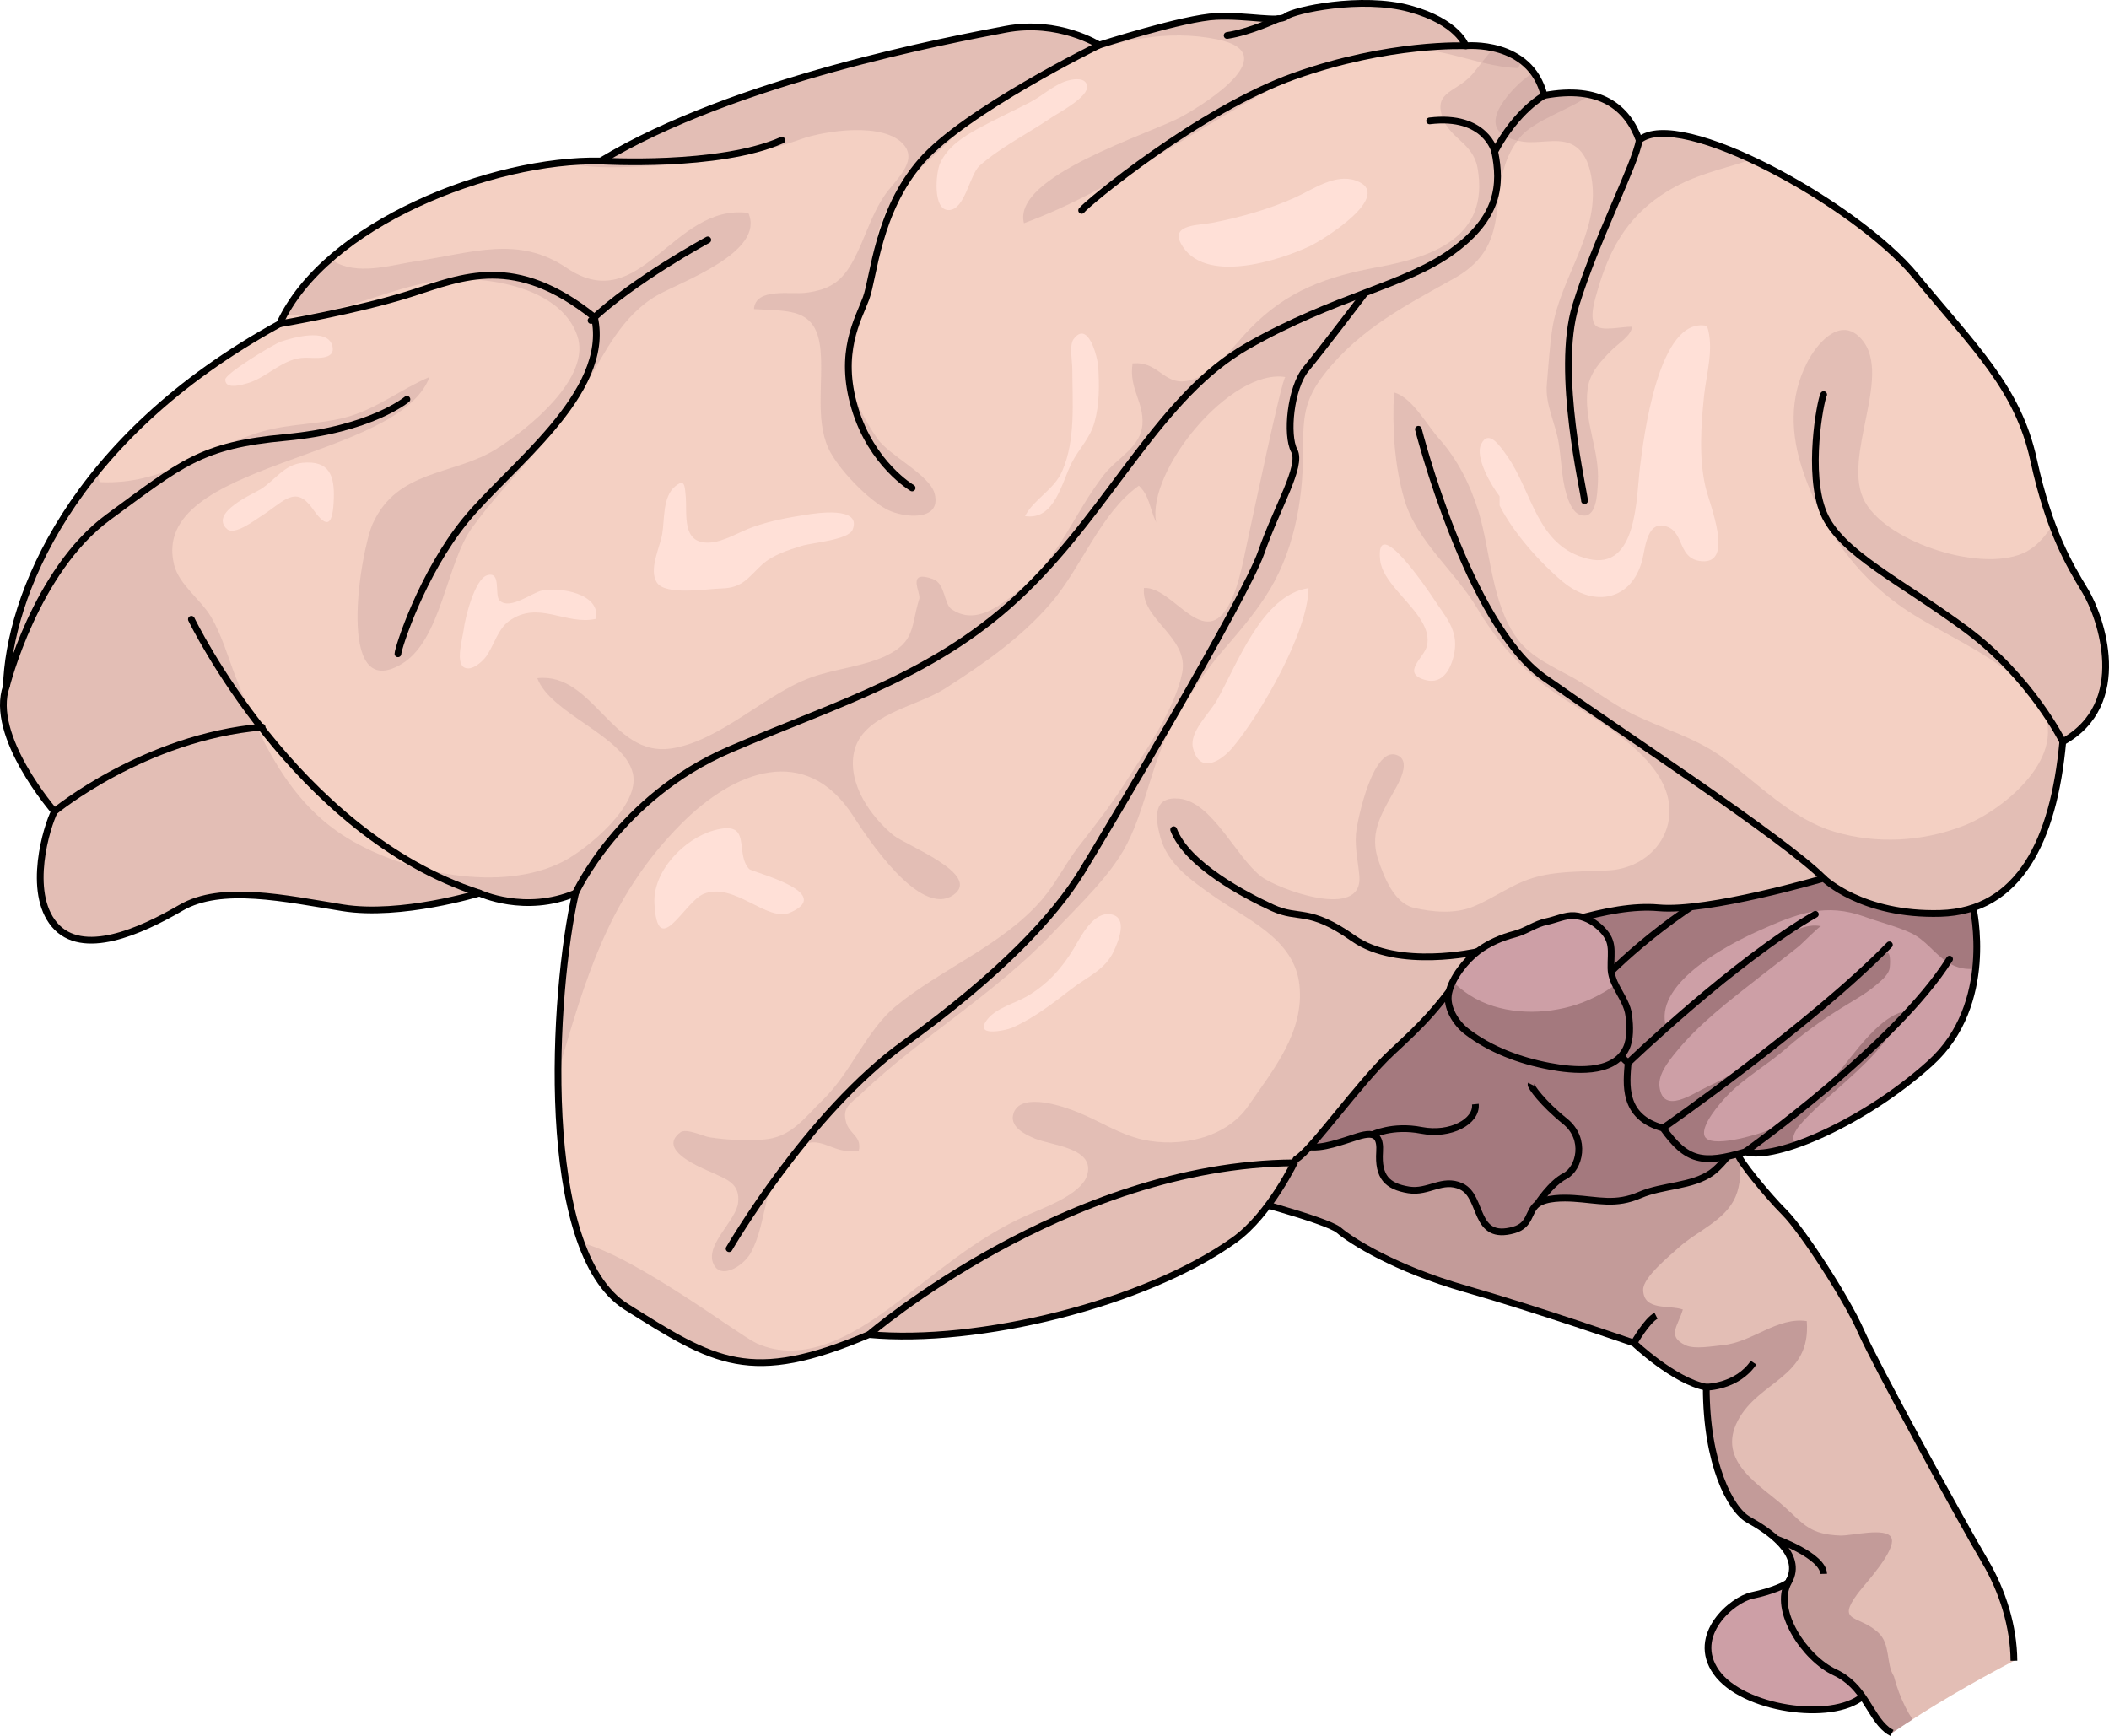 <?xml version="1.0" encoding="utf-8"?>
<!-- Generator: Adobe Illustrator 16.0.0, SVG Export Plug-In . SVG Version: 6.00 Build 0)  -->
<!DOCTYPE svg PUBLIC "-//W3C//DTD SVG 1.1//EN" "http://www.w3.org/Graphics/SVG/1.1/DTD/svg11.dtd">
<svg version="1.1" id="Layer_1" xmlns="http://www.w3.org/2000/svg" xmlns:xlink="http://www.w3.org/1999/xlink" x="0px" y="0px"
	 width="313.11px" height="257.741px" viewBox="0 0 313.11 257.741" enable-background="new 0 0 313.11 257.741"
	 xml:space="preserve">
<g>
	<path fill="#CD9FA6" d="M265.536,234.874c-0.191,0.378-2.522,1.413-5.423,2.013s-9.199,5.899-5.3,11.399s17.095,7.405,21.697,3.603
		s1.003-9.002,0.603-9.402s-4.801-4.301-5.2-4.7S265.536,234.874,265.536,234.874z"/>
	<path fill="none" stroke="#000000" stroke-miterlimit="10" d="M265.536,234.874c-0.191,0.378-2.522,1.413-5.423,2.013
		s-9.199,5.899-5.3,11.399s17.095,7.405,21.697,3.603s1.003-9.002,0.603-9.402s-4.801-4.301-5.2-4.7
		S265.536,234.874,265.536,234.874z"/>
	<path fill="#F4D0C3" d="M265.536,234.874c-2.385,4.173,2.385,11.327,6.855,13.413s5.067,6.356,7.75,8.543
		c0.195,0.159,0.455,0.315,0.746,0.468c5.788-3.949,11.924-7.465,18.109-10.721c-0.036-5.059-1.68-10.33-4.251-14.684
		c-3.874-6.558-16.393-29.509-18.479-34.277s-8.644-14.903-11.326-17.586s-6.855-7.868-6.855-8.554s-0.299-4.937-0.299-6.09
		s-0.893-9.2-5.364-10.989s-30.999-12.519-30.999-12.519l-16.691-2.093l-22.354,37.562c0,0,14.605,3.76,16.394,5.308
		s8.345,5.72,18.777,8.701s25.037,8.048,25.037,8.048s5.961,5.663,10.73,6.558c0,11.326,3.577,18.182,6.26,19.672
		S267.921,230.701,265.536,234.874z"/>
	<path opacity="0.2" fill="#A4797E" d="M265.536,234.874c-2.385,4.173,2.385,11.327,6.855,13.413s5.067,6.356,7.75,8.543
		c0.195,0.159,0.455,0.315,0.746,0.468c5.788-3.949,11.924-7.465,18.109-10.721c-0.036-5.059-1.68-10.33-4.251-14.684
		c-3.874-6.558-16.393-29.509-18.479-34.277s-8.644-14.903-11.326-17.586s-6.855-7.868-6.855-8.554s-0.299-4.937-0.299-6.09
		s-0.893-9.2-5.364-10.989s-30.999-12.519-30.999-12.519l-16.691-2.093l-22.354,37.562c0,0,14.605,3.76,16.394,5.308
		s8.345,5.72,18.777,8.701s25.037,8.048,25.037,8.048s5.961,5.663,10.73,6.558c0,11.326,3.577,18.182,6.26,19.672
		S267.921,230.701,265.536,234.874z"/>
	<path opacity="0.5" fill="#A4797E" d="M282.908,253.505c-0.735-1.457-1.321-3.019-1.733-4.623
		c-1.212-1.891-0.438-4.767-2.349-6.511c-2.901-2.647-6.286-1.382-2.977-5.838c0.89-1.198,5.8-6.41,4.946-8.227
		c-0.758-1.612-5.979-0.248-7.576-0.313c-4.449-0.18-5.299-1.547-8.211-4.201c-3.547-3.232-10.247-6.751-6.992-12.896
		c3.141-5.931,10.89-6.335,10.221-14.746c-4.393-0.662-8.035,3.135-12.444,3.566c-1.58,0.154-4.229,0.662-5.59,0
		c-2.769-1.348-1.095-2.792-0.364-5.284c-2.018-0.732-5.83,0.275-5.891-2.936c-0.034-1.828,3.908-5.014,5.268-6.254
		c2.712-2.473,6.925-4.002,8.446-7.562c1.556-3.641,0.124-8.504,0.124-12.295c0-1.153-0.893-9.2-5.364-10.989
		s-30.999-12.519-30.999-12.519l-16.691-2.093l-22.354,37.562c0,0,14.605,3.76,16.394,5.308s8.345,5.72,18.777,8.701
		s25.037,8.048,25.037,8.048s5.961,5.663,10.73,6.558c0,11.326,3.577,18.182,6.26,19.672s8.346,5.067,5.961,9.24
		s2.385,11.327,6.855,13.413s5.067,6.356,7.75,8.543c0.195,0.159,0.455,0.315,0.746,0.468c1.008-0.688,2.037-1.345,3.064-2.007
		C283.575,254.72,283.223,254.128,282.908,253.505z"/>
	<path fill="none" stroke="#000000" stroke-miterlimit="10" d="M298.997,246.577c-0.036-5.059-1.68-10.33-4.251-14.684
		c-3.874-6.558-16.393-29.509-18.479-34.277s-8.644-14.903-11.326-17.586s-6.855-7.868-6.855-8.554s-0.299-4.937-0.299-6.09
		s-0.893-9.2-5.364-10.989s-30.999-12.519-30.999-12.519l-16.691-2.093l-22.354,37.562c0,0,14.605,3.76,16.394,5.308
		s8.345,5.72,18.777,8.701s25.037,8.048,25.037,8.048s5.961,5.663,10.73,6.558c0,11.326,3.577,18.182,6.26,19.672
		s8.346,5.067,5.961,9.24s2.385,11.327,6.855,13.413s5.067,6.356,7.75,8.543c0.195,0.159,0.455,0.315,0.746,0.468"/>
	<path fill="#A4797E" d="M199.604,169.374c2.702-0.825,5.472-2.266,5.216,1.633c-0.246,3.739,1.117,5.137,4.313,5.663
		c2.931,0.482,5.008-1.81,7.817-0.514c3.308,1.526,1.733,8.196,7.825,6.456c2.513-0.718,2.075-2.815,3.487-3.855
		c1.288-0.948,3.862-0.926,5.396-0.828c3.649,0.232,6.191,1.066,9.82-0.507c3.364-1.46,7.753-1.231,10.664-3.336
		c5.873-4.244,5.05-11.936,5.001-18.435c-0.039-5.199-2.994-10.362-6.467-14.178c-7.944-8.729-18.11-11.612-29.358-7.108
		c-8.48,3.395-18.678,7.83-24.957,14.665c-2.358,2.567-4.52,5.441-6.178,8.54c-1.248,2.33-1.881,7.047-1.2,9.661
		C192.073,171.412,196.56,170.305,199.604,169.374z"/>
	<path fill="none" stroke="#000000" stroke-miterlimit="10" d="M191.915,165.724c-1.359,1.053-0.844,2.519,0.27,3.583
		c1.939,1.855,5.308,0.713,7.42,0.067c2.702-0.825,5.472-2.266,5.216,1.633c-0.246,3.739,1.117,5.137,4.313,5.663
		c2.931,0.482,5.008-1.81,7.817-0.514c3.308,1.526,1.733,8.196,7.825,6.456c2.513-0.718,2.075-2.815,3.487-3.855
		c1.288-0.948,3.862-0.926,5.396-0.828c3.649,0.232,6.191,1.066,9.82-0.507c3.364-1.46,7.753-1.231,10.664-3.336
		c2.168-1.566,6.453-7.32,5.134-10.15"/>
	<path fill="none" stroke="#000000" stroke-miterlimit="10" d="M203.755,168.482c0,0,2.952-1.493,7.278-0.653
		s8.266-1.33,8.007-3.894"/>
	<path fill="none" stroke="#000000" stroke-miterlimit="10" d="M228.264,178.757c0,0,1.947-3.05,4.078-4.147s3.294-5.488,0-8.136
		s-5.166-5.231-5.037-5.489"/>
	<g>
		<g>
			<g>
				<path fill="#CD9FA6" d="M292.927,134.787c0,0,3.332,14.29-6.307,23.024s-23.037,14.611-27.504,13.201
					c-6.348,1.881-8.698,1.422-12.225-3.521c-6.112-1.651-5.407-6.661-5.172-9.681c-4.937-4.194-3.743-8.263-3.508-11.178
					s-5.121-8.435-5.356-9.44s2.753-2.406,2.753-2.406l19.746-6.632c0,0,15.75-5.805,16.69-6.274S292.927,134.787,292.927,134.787z"
					/>
				<path fill="#A4797E" d="M266.771,169.917c-0.844-0.498-0.805-1.563,0.931-3.433c4.742-5.107,12.077-9.681,14.704-16.243
					c-4.532,1.348-8.547,8.538-11.938,11.83c-2.503,2.43-4.767,4.498-8.042,5.79c-1.552,0.612-8.699,2.789-9.378,0.755
					c-0.529-1.584,2.325-4.828,3.324-5.883c2.571-2.716,6.025-4.613,8.848-7.095c2.521-2.217,5.133-4.067,7.978-5.857
					c1.808-1.138,3.723-2.153,5.356-3.545c0.709-0.604,1.65-1.365,1.947-2.275c0.104-0.316,0.251-2.374-0.229-2.476
					c-1.492-0.314-3.832,2.509-4.851,3.349c-1.499,1.236-3.025,2.559-4.491,3.873c-1.219,1.092-2.475,2.144-3.697,3.233
					c-1.418,1.263-2.372,2.127-4.04,2.965c-1.646,0.828-2.886,2.341-4.386,3.413c-1.69,1.209-3.544,2.228-5.424,3.089
					c-2.035,0.932-6.458,4.159-7.006-0.028c-0.24-1.846,1.325-3.784,2.397-5.104c3.478-4.284,8.038-7.741,12.353-11.129
					c1.998-1.569,4.023-3.104,6.002-4.695c0.307-0.247,3.016-2.98,3.231-2.933c-4.356-0.971-10.907,5.602-14.095,8.238
					c-2.961,2.45-5.9,4.211-9.037,6.222c-1.208-6.22,9.298-11.721,13.811-13.75c5.812-2.613,9.976-4.243,15.867-2.091
					c2.151,0.785,4.616,1.384,6.682,2.333c2.373,1.09,3.523,3.117,5.611,4.438c1.354,0.855,2.754,1.094,4.115,0.893
					c0.538-5.037-0.387-9.013-0.387-9.013s-19.941-13.376-20.882-12.906s-16.69,6.274-16.69,6.274l-19.746,6.632
					c0,0-2.988,1.4-2.753,2.406s5.592,6.525,5.356,9.44s-1.429,6.983,3.508,11.178c-0.235,3.02-0.94,8.029,5.172,9.681
					c3.526,4.942,5.877,5.401,12.225,3.521C260.714,171.518,263.467,171.075,266.771,169.917z"/>
				<path fill="none" stroke="#000000" stroke-linecap="round" stroke-linejoin="round" stroke-miterlimit="10" d="M292.927,134.787
					c0,0,3.332,14.29-6.307,23.024s-23.037,14.611-27.504,13.201c-6.348,1.881-8.698,1.422-12.225-3.521
					c-6.112-1.651-5.407-6.661-5.172-9.681c-4.937-4.194-3.743-8.263-3.508-11.178s-5.121-8.435-5.356-9.44s2.753-2.406,2.753-2.406
					l19.746-6.632c0,0,15.75-5.805,16.69-6.274S292.927,134.787,292.927,134.787z"/>
				<path fill="none" stroke="#000000" stroke-linecap="round" stroke-linejoin="round" stroke-miterlimit="10" d="M246.892,167.492
					c0,0,22.098-15.39,33.616-27.209"/>
				<path fill="none" stroke="#000000" stroke-linecap="round" stroke-linejoin="round" stroke-miterlimit="10" d="M259.116,171.013
					c0,0,22.331-15.845,30.324-28.609"/>
				<path fill="none" stroke="#000000" stroke-linecap="round" stroke-linejoin="round" stroke-miterlimit="10" d="M241.72,157.812
					c0,0,15.863-15.243,27.796-22.061"/>
				<path fill="none" stroke="#000000" stroke-linecap="round" stroke-linejoin="round" stroke-miterlimit="10" d="M238.01,145.483
					c-0.027-0.053,8.31-8.905,20.166-15.072"/>
			</g>
			<g>
				<path fill="#F4D0C3" d="M183.246,184.116c-13.263,9.486-38.077,15.529-54.227,14.027c-17.651,7.512-22.91,4.131-36.056-4.132
					s-10.892-46.57-7.511-61.412c-7.511,3.187-14.272,0-14.272,0s-11.643,3.574-20.28,2.188s-18.027-3.496-24.037,0
					s-14.647,7.396-18.778,2.514s-1.127-14.647,0-16.821c0,0-9.765-11.201-7.136-18.598c0.375-13.03,9.389-36.728,40.562-53.798
					c6.761-14.817,31.549-24.528,47.698-24.18C109.114,11.859,141.412,5.85,149.3,4.348s13.896,2.342,13.896,2.342
					s12.58-4.039,17.356-4.247s9.241,0.935,10.383,0s11.212-3.115,18.376-1.143s8.307,5.503,8.307,5.503s9.552-0.936,11.628,7.371
					c8.306-1.557,12.355,1.767,14.12,6.646c5.918-4.984,32.296,9.555,41.017,20.145s15.197,16.639,17.53,27.313
					s5.334,15.602,7.667,19.471s6.832,16.728-3.334,22.382c-1.333,14.654-6.499,25.153-18.166,25.487s-17.334-5.205-17.334-5.205
					s-17.167,5.047-24.5,4.376s-17.499,3.33-26.833,6.496c-6,8.666-8.001,10.5-12.834,15s-11.832,14.5-14.166,15.833
					C192.413,172.116,188.602,180.285,183.246,184.116z"/>
				<path opacity="0.2" fill="#A4797E" d="M246.619,28.995c3.743-2.526,7.267-3.425,11.487-4.693
					c0.682-0.205,1.313-0.41,1.894-0.632c-7.353-3.426-14.008-5.063-16.634-2.851c-1.765-4.879-5.814-8.202-14.12-6.646
					c-0.347-1.387-0.914-2.496-1.599-3.415c-0.982,0.646-1.91,1.399-2.763,2.288c-3.379,3.523-4.642,7.051,1.195,7.981
					c2.229,0.355,5.032-0.566,7.095,0.32c2.175,0.936,2.892,3.41,3.185,5.564c1.064,7.831-4.774,14.372-5.917,22.002
					c-0.402,2.69-0.554,5.491-0.794,8.162c-0.267,2.954,1.291,5.811,1.756,8.671c0.399,2.454,0.432,5.155,1.122,7.534
					c0.325,1.122,0.951,2.836,2.131,3.188c2.401,0.717,2.478-3.132,2.579-4.913c0.271-4.728-2.19-9.141-1.512-13.938
					c0.333-2.352,2.003-4.079,3.637-5.714c0.881-0.882,2.932-2.166,2.915-3.388c-1.394-0.068-4.561,0.785-5.436-0.24
					c-0.947-1.108,0.004-3.974,0.332-5.126C238.86,37.241,241.405,32.516,246.619,28.995z"/>
				<path opacity="0.2" fill="#A4797E" d="M225.913,9.009c-3.531-2.657-8.295-2.206-8.295-2.206s-1.143-3.53-8.307-5.503
					s-17.234,0.208-18.376,1.143s-5.606-0.208-10.383,0s-17.356,4.247-17.356,4.247s-6.009-3.844-13.896-2.342
					s-40.186,7.512-60.091,19.557c-1.584-0.034-3.253,0.032-4.978,0.187c0.144,0.045,0.277,0.104,0.425,0.145
					c3.267,0.885,8.19,0.569,11.618,0.427c7.283-0.304,15.872-1.555,22.616-3.991c3.505-1.266,12.467-2.64,15.339,0.879
					c2.046,2.506-1.391,5.264-2.836,7.369c-2.084,3.035-2.938,6.404-4.613,9.578c-1.724,3.266-3.511,4.489-7.094,4.966
					c-2.307,0.307-7.525-0.821-7.749,2.431c5.41,0.305,9.296-0.154,9.877,6.083c0.432,4.637-0.778,10.253,1.154,14.544
					c1.346,2.986,5.876,7.675,8.77,9.151c2.383,1.217,8.067,1.81,7.034-2.341c-0.713-2.859-6.773-5.669-8.541-8.246
					c-1.853-2.703-3.824-6.146-3.805-9.561c0.035-6.194,3.153-12.125,3.547-18.446c0.438-7.022,5.605-11.035,10.367-15.589
					c10.046-9.607,25.847-18.625,40.361-15.646c9.907,2.033-1.188,9.216-5.227,11.449c-4.726,2.613-25.266,8.826-23.454,15.848
					c13.887-5.102,26.41-14.845,39.747-21.514c5.778-2.89,11.841-4.623,18.297-4.346c5.417,0.232,10.188,2.665,15.333,2.838
					L225.913,9.009z"/>
				<path opacity="0.2" fill="#A4797E" d="M309.58,87.747c-1.468-2.434-3.198-5.288-4.862-9.726c-1.063,1.517-2.2,3.004-3.889,3.89
					c-6.217,3.263-20.377-1.176-23.914-7.332c-3.824-6.656,4.699-19.521-1.001-24.683c-2.965-2.684-6.237,1.188-7.648,3.977
					c-2.662,5.258-2.405,10.667-0.603,16.033c2.972,8.846,8.309,16.261,16.252,21.257c5.96,3.749,15.06,7.35,18.989,13.651
					c4.479,7.184-5.209,15.356-11.333,17.766c-6.083,2.394-12.97,2.782-19.25,0.899c-6.275-1.881-11.147-6.986-16.334-10.841
					c-4.35-3.233-9.109-4.366-13.83-6.743c-2.96-1.49-5.65-3.621-8.577-5.248c-2.906-1.617-6.216-3.015-8.26-5.743
					c-3.9-5.207-3.971-12.926-5.815-18.959c-1.216-3.977-3.131-7.761-5.842-10.798c-1.825-2.044-4.046-6.193-6.699-6.874
					c-0.293,5.204,0.063,10.864,1.525,15.874c1.81,6.202,7.497,10.616,10.767,16.082c3.523,5.891,7.488,10.088,13.243,13.74
					c4.779,3.032,11.356,6.795,14.146,11.92c3.473,6.376-0.95,12.936-7.815,13.341c-3.566,0.21-7.07,0.044-10.501,0.908
					c-3.704,0.935-6.415,3.205-9.75,4.525c-2.648,1.049-5.955,0.757-8.67,0.122c-2.915-0.682-4.4-4.502-5.284-7.11
					c-1.256-3.708,0.202-6.37,1.969-9.549c0.646-1.161,3.034-4.816,1.042-5.905c-3.684-2.016-6.164,9.552-6.325,11.613
					c-0.169,2.156,0.335,4.158,0.501,6.263c0.525,6.664-12.23,1.838-14.555,0.05c-3.809-2.93-7.299-11.169-12.27-11.583
					c-3.74-0.312-3.537,2.713-2.739,5.667c1.085,4.017,4.408,6.313,7.592,8.591c5.102,3.651,12.312,6.456,13.074,13.408
					c0.766,6.99-3.889,12.601-7.603,17.988c-3.288,4.769-10.126,6.226-15.699,4.971c-3.379-0.762-6.344-2.722-9.52-4.026
					c-1.961-0.806-8.326-3.099-9.57-0.004c-0.85,2.113,1.729,3.313,3.174,3.91c2.445,1.013,9.082,1.367,7.662,5.542
					c-0.946,2.779-6.478,4.745-8.829,5.794c-7.879,3.516-13.437,8.654-20.307,13.697c-5.533,4.062-12.928,8.518-19.906,5.334
					c-2.616-1.194-17.891-12.859-26.033-14.934c1.561,4.277,3.729,7.654,6.681,9.509c13.146,8.263,18.404,11.644,36.056,4.132
					c16.149,1.502,40.964-4.541,54.227-14.027c5.355-3.831,9.167-12,9.167-12c2.334-1.333,9.333-11.333,14.166-15.833
					s6.834-6.334,12.834-15c9.334-3.166,19.5-7.167,26.833-6.496s24.5-4.376,24.5-4.376s5.667,5.539,17.334,5.205
					s16.833-10.833,18.166-25.487C316.412,104.475,311.913,91.616,309.58,87.747z"/>
				<path opacity="0.2" fill="#A4797E" d="M84.148,39.787c-7.204-4.878-13.966-2.257-22.22-1.028
					c-3.472,0.516-8.156,2.015-11.681,0.395c-0.407-0.188-0.769-0.465-1.099-0.798c-2.943,2.56-5.368,5.399-7.014,8.478
					c7.742,0.348,15.275-4.066,22.84-5.138c6.613-0.937,18.131,0.721,20.721,8.111c2.211,6.307-7.439,14.008-12.074,16.896
					c-6.288,3.919-14.614,2.931-18.293,11.075c-1.765,3.905-5.678,26.881,4.356,20.775c5.895-3.587,6.55-14.91,10.435-20.248
					c5.258-7.224,12.122-13.156,16.693-20.898c2.979-5.044,5.547-10.581,10.779-13.569c3.565-2.036,16.074-6.403,13.51-12.225
					C99.827,30.146,95.165,47.245,84.148,39.787z"/>
				<path opacity="0.2" fill="#A4797E" d="M193.461,67.084c-0.005-5.011,0.093-7.628,3.186-11.579
					c5.323-6.802,12.333-10.289,19.285-14.196c9.628-5.412,3.961-13.62,9.651-20.819c2.11-2.669,7.604-4.23,10.446-6.4
					c-1.862-0.405-4.097-0.418-6.783,0.085c-1.155-4.623-4.624-6.38-7.476-7.032c-0.938,1.043-1.891,2.258-2.919,3.569
					c-2.407,3.072-6.091,2.694-4.694,6.729c1.094,3.16,4.54,3.78,5.204,7.492c1.873,10.471-7.072,13.296-14.739,14.716
					c-7.654,1.418-13.571,3.469-19.16,9.278c-2.165,2.25-4.794,5.898-7.619,7.123c-5.021,2.179-5.285-2.512-9.697-2.093
					c-0.576,3.744,1.711,5.706,1.459,9.075c-0.255,3.401-3.743,4.927-5.725,7.48c-4.531,5.844-6.434,12.093-12.432,17.012
					c-3.115,2.557-6.678,5.33-10.18,2.918c-1.149-0.791-0.908-3.801-2.756-4.467c-4.052-1.463-1.755,2.05-2.032,2.934
					c-1.272,4.059-0.493,6.382-5.091,8.531c-3.217,1.503-7.527,1.882-11.07,3.176c-6.66,2.432-13.569,9.535-20.81,10.537
					c-8.676,1.202-11.449-11.377-19.741-10.463c2.01,5.349,12.786,8.465,14.18,14.104c1.181,4.78-6.757,11.242-10.295,13.09
					c-9.059,4.73-23.334,1.837-31.992-3.399c-8.874-5.367-13.104-14.855-16.647-23.91c-1.152-2.944-2.003-6.13-3.683-8.988
					c-1.502-2.558-4.759-4.773-5.485-7.744c-3.757-15.357,33.279-15.389,37.925-27.866c-4.247,1.79-7.91,4.799-12.532,6.014
					c-3.876,1.02-8.257,0.922-12.15,2.032c-8.819,2.517-14.698,8.043-24.312,7.555c-0.15-0.647-0.202-1.244-0.186-1.807
					C4.687,81.827,1.18,93.87,0.949,101.882c-2.629,7.396,7.136,18.598,7.136,18.598c-1.127,2.174-4.131,11.939,0,16.821
					s12.769,0.982,18.778-2.514s15.399-1.387,24.037,0s20.28-2.188,20.28-2.188s6.762,3.187,14.272,0
					c-1.394,6.118-2.593,16.226-2.604,26.57c0.281-0.927,0.558-1.849,0.824-2.758c3.838-13.07,7.449-24.016,17.472-34.096
					c7.845-7.89,18.486-12.056,25.525-1.161c1.947,3.012,9.893,15.227,14.883,11.719c4.313-3.032-7.121-7.399-8.895-8.85
					c-3.411-2.793-6.857-7.698-5.861-12.356c1.199-5.602,9.206-6.68,13.479-9.415c5.557-3.558,11.218-7.433,15.73-12.687
					c4.647-5.411,7.316-13.313,13.076-17.453c1.578,1.483,1.642,3.471,2.567,5.455c-1.438-7.646,11.019-22.89,19.19-21.582
					c-0.484-0.077-4.955,21.302-5.406,23.29c-0.719,3.172-1.353,7.395-2.839,10.27c-3.817,7.381-8.399-2.514-12.75-2.247
					c-0.523,4.626,6.711,7.313,5.674,12.583c-1.058,5.374-5.604,11.874-8.563,16.49c-2.047,3.192-4.483,6.315-6.853,9.364
					c-1.938,2.494-3.315,5.384-5.362,7.775c-5.848,6.832-14.889,10.238-21.798,15.931c-4.292,3.536-6.582,9.779-10.744,13.825
					c-2.922,2.84-4.724,5.633-8.914,5.932c-2.527,0.181-5.49,0.054-7.965-0.342c-0.837-0.134-3.434-1.367-4.271-0.757
					c-3.676,2.68,3.247,5.354,4.733,6.031c2.229,1.017,4.133,1.648,3.797,4.476c-0.311,2.607-4.749,6.072-3.731,8.864
					c1.002,2.749,4.583,0.484,5.637-1.483c2.563-4.79,1.617-10.334,5.797-14.511c4.215-4.212,5.693,0.131,10.221-0.607
					c0.477-2.165-1.396-2.472-1.883-4.24c-0.621-2.261,0.65-2.736,2.268-4.27c9.1-8.627,19.857-14.764,28.58-24.018
					c3.611-3.831,8.462-8.339,10.854-13.038c2.97-5.831,3.701-12.544,7.12-18.349c2.127-3.612,4.209-7.007,6.988-10.215
					c2.277-2.63,4.497-5.19,6.423-8.121C192.035,82.255,193.468,74.511,193.461,67.084z"/>
				<path fill="none" stroke="#000000" stroke-linecap="round" stroke-linejoin="round" stroke-miterlimit="10" d="M183.246,184.116
					c-13.263,9.486-38.077,15.529-54.227,14.027c-17.651,7.512-22.91,4.131-36.056-4.132s-10.892-46.57-7.511-61.412
					c-7.511,3.187-14.272,0-14.272,0s-11.643,3.574-20.28,2.188s-18.027-3.496-24.037,0s-14.647,7.396-18.778,2.514
					s-1.127-14.647,0-16.821c0,0-9.765-11.201-7.136-18.598c0.375-13.03,9.389-36.728,40.562-53.798
					c6.761-14.817,31.549-24.528,47.698-24.18C109.114,11.859,141.412,5.85,149.3,4.348s13.896,2.342,13.896,2.342
					s12.58-4.039,17.356-4.247s9.241,0.935,10.383,0s11.212-3.115,18.376-1.143s8.307,5.503,8.307,5.503s9.552-0.936,11.628,7.371
					c8.306-1.557,12.355,1.767,14.12,6.646c5.918-4.984,32.296,9.555,41.017,20.145s15.197,16.639,17.53,27.313
					s5.334,15.602,7.667,19.471s6.832,16.728-3.334,22.382c-1.333,14.654-6.499,25.153-18.166,25.487s-17.334-5.205-17.334-5.205
					s-17.167,5.047-24.5,4.376s-17.499,3.33-26.833,6.496c-6,8.666-8.001,10.5-12.834,15s-11.832,14.5-14.166,15.833
					C192.413,172.116,188.602,180.285,183.246,184.116z"/>
				<path fill="none" stroke="#000000" stroke-linecap="round" stroke-linejoin="round" stroke-miterlimit="10" d="M129.02,198.144
					c0,0,29.368-25.291,63.131-25.492"/>
				<path fill="none" stroke="#000000" stroke-linecap="round" stroke-linejoin="round" stroke-miterlimit="10" d="M108.247,185.397
					c0,0,11.667-20.113,26-30.447s22.343-18.99,26.338-25.495s24.329-40.715,26.662-47.443s6.14-12.8,4.903-15.098
					s-0.569-9.335,1.764-12.149s8.666-11.148,8.666-11.148"/>
				<path fill="none" stroke="#000000" stroke-linecap="round" stroke-linejoin="round" stroke-miterlimit="10" d="M85.453,132.6
					c0,0,6.461-14.197,22.794-21.257s31-11.092,44-23.742s20-28.844,33-36.247s23.334-8.928,30.334-13.999s7.333-9.965,6.333-14.852
					c3.333-6.22,7.332-8.329,7.332-8.329"/>
				<path fill="none" stroke="#000000" stroke-linecap="round" stroke-linejoin="round" stroke-miterlimit="10" d="M210.58,63.734
					c0,0,7.332,28.854,18.666,36.868s35.666,23.937,41.5,29.809"/>
				<path fill="none" stroke="#000000" stroke-linecap="round" stroke-linejoin="round" stroke-miterlimit="10" d="M306.246,110.129
					c0,0-4.666-9.494-14.333-16.67s-18.667-11.334-21.167-17.255s-0.5-16.643,0-17.615"/>
				<path fill="none" stroke="#000000" stroke-linecap="round" stroke-linejoin="round" stroke-miterlimit="10" d="M235.246,74.352
					c0-1.068-4.333-19.089-1.333-28.912s8.906-21.084,9.453-24.62"/>
				<path fill="none" stroke="#000000" stroke-linecap="round" stroke-linejoin="round" stroke-miterlimit="10" d="M219.413,141.283
					c0,0-11.833,2.729-18.5-1.969s-8-2.689-12-4.527s-12.667-6.355-14.667-11.597"/>
				<path fill="none" stroke="#000000" stroke-linecap="round" stroke-linejoin="round" stroke-miterlimit="10" d="M221.914,22.503
					c0,0-1.335-5.56-9.668-4.557"/>
				<path fill="none" stroke="#000000" stroke-linecap="round" stroke-linejoin="round" stroke-miterlimit="10" d="M160.585,31.237
					c0.661-0.954,17.47-14.915,31.565-19.935s25.468-4.5,25.468-4.5"/>
				<path fill="none" stroke="#000000" stroke-linecap="round" stroke-linejoin="round" stroke-miterlimit="10" d="M189.763,2.787
					c0,0-4.185,1.981-7.579,2.481"/>
				<path fill="none" stroke="#000000" stroke-linecap="round" stroke-linejoin="round" stroke-miterlimit="10" d="M163.196,6.689
					c0,0-19.949,9.76-26.449,17.26s-7.001,17.168-8.167,20.334s-4.166,8-1.666,16.333s8.5,11.833,8.5,11.833"/>
				<path fill="none" stroke="#000000" stroke-linecap="round" stroke-linejoin="round" stroke-miterlimit="10" d="M105.08,35.616
					c0,0-11,5.939-17.333,11.97"/>
				<path fill="none" stroke="#000000" stroke-linecap="round" stroke-linejoin="round" stroke-miterlimit="10" d="M59.08,97.072
					c0-0.789,3.5-11.789,10-19.789s21.694-18.836,19.181-30.168c-11.847-9.499-19.513-5.999-27.347-3.499
					s-19.403,4.468-19.403,4.468"/>
				<path fill="none" stroke="#000000" stroke-linecap="round" stroke-linejoin="round" stroke-miterlimit="10" d="M60.414,59.283
					c0,0-5.333,4.499-18,5.666s-15.478,3.883-26.333,11.834S0.949,101.882,0.949,101.882"/>
				<path fill="none" stroke="#000000" stroke-linecap="round" stroke-linejoin="round" stroke-miterlimit="10" d="M8.085,120.479
					c0,0,13.329-11.03,30.829-12.53"/>
				<path fill="none" stroke="#000000" stroke-linecap="round" stroke-linejoin="round" stroke-miterlimit="10" d="M28.414,91.949
					c0,0,15.366,31.801,42.767,40.65"/>
			</g>
			<path fill="none" stroke="#000000" stroke-linecap="round" stroke-linejoin="round" stroke-miterlimit="10" d="M89.209,23.904
				c0,0,17.494,1.061,26.866-3.085"/>
			<path fill="#FFE0D7" d="M180.611,104.057c3.067-5.37,6.75-15.741,13.661-16.733c-0.102,6.616-7.117,18.655-11.218,23.598
				c-1.733,2.088-4.968,4.137-5.946,0.098C176.542,108.679,179.556,105.906,180.611,104.057z"/>
			<path fill="#FFE0D7" d="M159.199,54.766c-0.003-0.995-0.462-3.512,0.17-4.383c2.165-2.988,3.603,2.675,3.688,4.151
				c0.158,2.702,0.18,5.496-0.552,8.125c-0.688,2.467-2.293,3.916-3.387,6.042c-1.485,2.886-2.507,8.608-6.936,7.928
				c1.301-2.529,4.294-3.88,5.519-6.688C159.717,65.325,159.21,59.672,159.199,54.766z"/>
			<path fill="#FFE0D7" d="M139.565,24.255c1.104-2.453,3.436-3.959,5.722-5.2c2.53-1.373,5.146-2.577,7.699-3.906
				c1.913-0.997,3.649-2.739,5.754-3.236c0.871-0.206,2.434-0.39,2.653,0.827c0.297,1.645-4.23,3.987-5.382,4.771
				c-3.473,2.364-7.395,4.307-10.543,7.065c-1.535,1.346-2.155,6.517-4.572,6.616C138.441,31.295,138.921,25.686,139.565,24.255z"/>
			<path fill="#FFE0D7" d="M192.302,29.313c2.584-1.166,5.893-3.583,8.961-2.513c5.921,2.067-4.643,8.725-6.77,9.73
				c-4.641,2.195-15.853,5.813-19.174-0.382c-1.544-2.878,2.845-2.707,4.733-3.082C184.239,32.235,188.405,31.07,192.302,29.313z"/>
			<path fill="#FFE0D7" d="M211.103,92.301c0.688,1.182,1.045,2.386,0.738,3.63c-0.439,1.779-3.893,4-0.22,5.031
				c2.698,0.757,3.929-1.925,4.308-4.116c0.576-3.329-1.308-5.234-3.046-7.889c-0.993-1.517-8.75-12.938-7.979-5.773
				C205.236,86.271,209.302,89.208,211.103,92.301z"/>
			<path fill="#FFE0D7" d="M222.636,73.685c-1.166-1.487-3.685-5.752-2.752-7.708c1.09-2.285,2.703,0.083,3.854,1.705
				c3.832,5.4,4.369,13.45,12.068,15.302c7.329,1.764,7.109-9.212,7.688-13.754c0.493-3.872,2.673-22.435,9.934-20.836
				c1.103,3.278-0.098,7.104-0.44,10.408c-0.455,4.375-0.781,9.236,0.221,13.512c0.631,2.692,4.287,11.385-0.545,11.014
				c-3.489-0.268-2.632-4.029-4.957-5.043c-3.148-1.373-3.419,2.954-3.868,4.762c-1.511,6.083-7.132,7.252-11.854,3.297
				c-3.398-2.846-7.363-7.332-9.348-11.282"/>
			<path fill="#FFE0D7" d="M68.839,93.481c0.188-1.626,1.616-7.467,3.467-8.061c2.186-0.7,1.058,2.954,1.869,3.742
				c1.519,1.477,4.831-1.195,6.321-1.491c2.56-0.51,8.646,0.382,8.01,4.21c-4.527,1.026-8.541-2.842-12.935,0.327
				c-1.64,1.183-2.242,3.593-3.354,5.202c-0.559,0.81-2.248,2.348-3.35,1.662C67.61,98.291,68.702,94.671,68.839,93.481z"/>
			<path fill="#FFE0D7" d="M98.314,79.291c0.364-2.104,0.04-5.53,1.919-7.076c1.377-1.133,1.415-0.26,1.566,1.412
				c0.249,2.742-0.658,7.092,3.475,6.938c2.129-0.078,4.484-1.598,6.509-2.318c2.604-0.927,5.256-1.407,7.979-1.833
				c1.245-0.195,8.252-1.32,6.819,2.233c-0.615,1.528-6.005,1.922-7.555,2.401c-2.014,0.623-4.323,1.355-5.891,2.792
				c-2.025,1.856-2.848,3.451-5.959,3.528c-2.181,0.054-8.357,1.093-9.647-0.865C96.269,84.591,97.97,81.274,98.314,79.291z"/>
		</g>
		<path fill="#FFE0D7" d="M104.448,132.728c4.522-1.874,9.449,4.272,12.863,2.771c6.814-2.998-5.65-6-6.088-6.473
			c-2.244-2.429,0.631-7.394-5.279-5.723c-4.44,1.256-9.031,6.09-8.786,10.809C97.606,142.74,101.585,133.913,104.448,132.728z"/>
		<path fill="#FFE0D7" d="M148.646,153.018c-1.593,0.279-3.477,0.24-2.147-1.55c1.374-1.851,4.154-2.457,6.075-3.6
			c2.961-1.762,5.105-4.126,6.86-7.07c1.064-1.787,2.887-5.494,5.497-5.042c2.619,0.453,1.083,4.023,0.445,5.425
			c-1.295,2.849-3.967,3.838-6.29,5.645c-2.724,2.119-5.612,4.344-8.784,5.753C150.022,152.702,149.364,152.893,148.646,153.018z"/>
		<path fill="#FFE0D7" d="M45.843,74.816c0.201,0.224,0.408,0.485,0.62,0.79c2.247,3.223,2.974,2.141,3.095-1.596
			c0.107-3.306-0.613-5.689-4.629-5.298c-2.732,0.267-4.029,2.519-6.196,3.906c-1.101,0.704-7.681,3.486-5.042,5.92
			c1.118,1.032,4.119-1.301,5.048-1.884C41.836,74.712,43.548,72.274,45.843,74.816z"/>
		<path fill="#FFE0D7" d="M33.5,56.721c-0.037-0.107-0.057-0.232-0.054-0.378c0.019-0.885,7.118-5.226,8.254-5.617
			c1.644-0.566,6.828-2.059,7.611,0.528c0.711,2.347-2.707,1.841-3.976,1.853c-3.351,0.03-5.562,2.916-8.599,3.798
			C35.913,57.144,33.86,57.745,33.5,56.721z"/>
	</g>
	<path fill="#CD9FA6" d="M240.039,146.623c0.71,1.361,1.624,2.666,1.79,4.236c0.16,1.515,0.266,3.397-0.41,4.812
		c-1.888,3.948-7.978,3.281-11.406,2.632c-4.359-0.826-8.734-2.435-12.274-5.161c-1.605-1.236-3.107-3.61-2.653-5.718
		c0.487-2.264,2.555-4.854,4.367-6.221c1.572-1.185,3.518-2.018,5.416-2.507c1.693-0.437,3.063-1.525,4.769-1.868
		c1.278-0.257,2.797-0.98,4.096-0.885c1.384,0.102,2.691,0.768,3.713,1.685c2.279,2.046,1.683,3.457,1.725,6.116
		C239.187,144.792,239.567,145.72,240.039,146.623z"/>
	<path fill="#A4797E" d="M240.039,146.623c-0.071-0.136-0.134-0.273-0.2-0.411c-2.028,1.453-4.309,2.561-6.643,3.21
		c-4.84,1.348-10.67,1.116-15.002-1.666c-0.938-0.603-1.754-1.28-2.506-1.999c-0.273,0.56-0.486,1.123-0.604,1.667
		c-0.454,2.107,1.048,4.481,2.653,5.718c3.54,2.727,7.915,4.335,12.274,5.161c3.429,0.649,9.519,1.316,11.406-2.632
		c0.676-1.414,0.57-3.297,0.41-4.812C241.663,149.289,240.749,147.984,240.039,146.623z"/>
	<path fill="none" stroke="#000000" stroke-linecap="round" stroke-linejoin="round" stroke-miterlimit="10" d="M240.039,146.623
		c0.71,1.361,1.624,2.666,1.79,4.236c0.16,1.515,0.266,3.397-0.41,4.812c-1.888,3.948-7.978,3.281-11.406,2.632
		c-4.359-0.826-8.734-2.435-12.274-5.161c-1.605-1.236-3.107-3.61-2.653-5.718c0.487-2.264,2.555-4.854,4.367-6.221
		c1.572-1.185,3.518-2.018,5.416-2.507c1.693-0.437,3.063-1.525,4.769-1.868c1.278-0.257,2.797-0.98,4.096-0.885
		c1.384,0.102,2.691,0.768,3.713,1.685c2.279,2.046,1.683,3.457,1.725,6.116C239.187,144.792,239.567,145.72,240.039,146.623z"/>
	<path fill="none" stroke="#000000" stroke-miterlimit="10" d="M253.315,205.962c0,0,4.574-0.024,7.025-3.643"/>
	<path fill="none" stroke="#000000" stroke-miterlimit="10" d="M263.7,228.493c0,0,6.979,2.512,7.046,5.186"/>
	<path fill="none" stroke="#000000" stroke-miterlimit="10" d="M242.585,199.404c0,0,1.938-3.376,3.274-4.045"/>
</g>
</svg>

